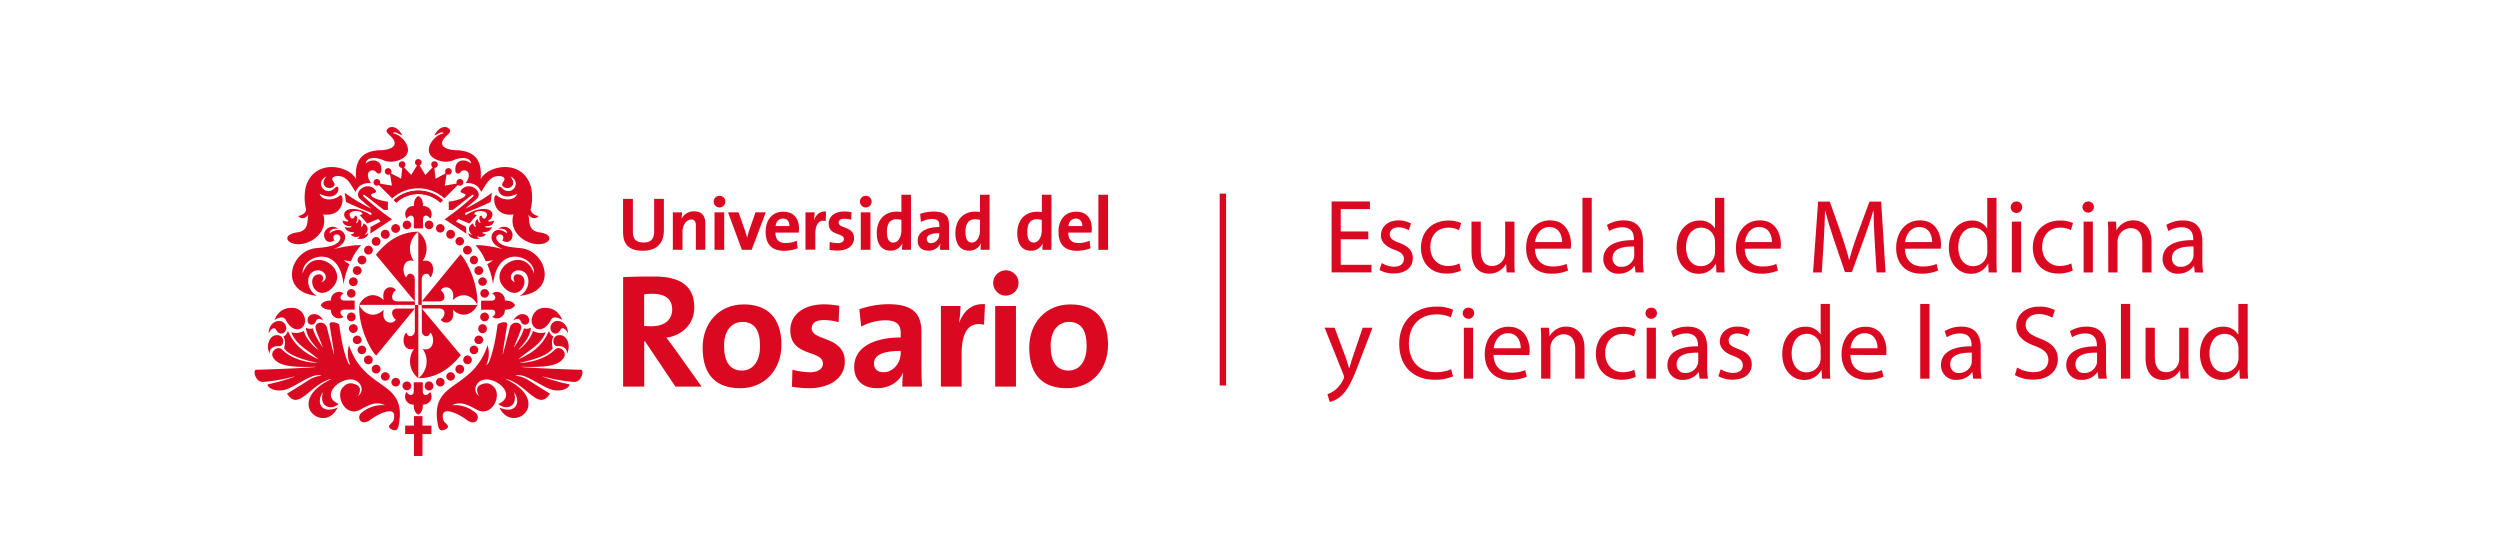 <svg id="Capa_1" data-name="Capa 1" xmlns="http://www.w3.org/2000/svg" viewBox="0 0 987 216"><defs><style>.cls-1,.cls-2{fill:#da0921;}.cls-2{fill-rule:evenodd;}</style></defs><title>LOGO UR-EMCS</title><rect class="cls-1" x="481.53" y="76.44" width="2.53" height="75.76"/><path class="cls-1" d="M181.53,70.69A1.31,1.31,0,0,0,180.22,72s0,.09,0,.14a1.3,1.3,0,0,0,.07.33l-4.7.81s.46-3,.74-4.51a1.33,1.33,0,0,0,.72.22,1.31,1.31,0,1,0-1.31-1.31,1.36,1.36,0,0,0,.22.72c-1.38.77-4,2.16-4,2.16s-.28-2.53-.47-4.27h.06a1.31,1.31,0,0,0,0-2.62,1.36,1.36,0,0,0-.36,0,1.22,1.22,0,0,0-.81.67,1.31,1.31,0,0,0-.14.59,1.3,1.3,0,0,0,.57,1.08c-1.18,1.29-2.87,3.06-2.87,3.06s-1.33-2.22-2.29-3.75a1.31,1.31,0,1,0-1,0c-1,1.53-2.29,3.76-2.29,3.76s-1.69-1.77-2.87-3.06a1.31,1.31,0,0,0,.43-1.67,1.26,1.26,0,0,0-.82-.67,1.34,1.34,0,0,0-.35,0,1.31,1.31,0,0,0,0,2.62h.06c-.19,1.74-.49,4.41-.48,4.27s-2.61-1.39-4-2.16a1.28,1.28,0,0,0,.22-.72A1.31,1.31,0,1,0,153.25,69a1.39,1.39,0,0,0,.73-.22c.27,1.54.74,4.51.74,4.51l-4.7-.81a.92.92,0,0,0,.06-.33.71.71,0,0,0,0-.14,1.31,1.31,0,1,0-1.31,1.3,1.27,1.27,0,0,0,.79-.26c1.78,1.78,4.57,4.58,5.27,5.27a15.36,15.36,0,0,1,20.63,0c.71-.69,3.49-3.49,5.27-5.27a1.29,1.29,0,0,0,.79.26,1.31,1.31,0,1,0,0-2.61Z"/><polygon class="cls-2" points="163.43 164.29 166.78 164.29 166.78 168.03 170.33 168.03 170.33 171.37 166.78 171.37 166.78 180.02 163.43 180.02 163.43 171.37 159.96 171.37 159.96 168.03 163.43 168.03 163.43 164.29"/><path class="cls-2" d="M144.36,64.57c.44-3,4.71-2.27,6.54-1.5a8.26,8.26,0,0,0,6.68.14c7.26-2.76,1.47-9.88-2-10.45-.72-.12-.08-.89,1.31-.23a12.45,12.45,0,0,0,2,.94c-2-3.69-4.71-4-6-2.46-.51.59-.32,1.25.77,2.22,5.17,4.56,0,6.16-4.28,6.1-5.59.47-9.54,3.06-8.79,11.37-3-5.59-16.77-8.17-19.91,3.26a19.75,19.75,0,0,0,.07,8.31c.46,1.3-1.17,2.76-3.07,3,1.3,1.34,2.73,1.16,4-.47-.41,2.72.14,6.08-3.89,6.87-9.07,1.09-2.39,7.83,5.66,3.06,2.74-1.65,5.64-5.39,4.17-10.07,8.93,1.22,8.37-9.05,6.47-7.42-2.25,2-7,2.2-7.91-.75,8.34,4.09,8.54-4.91,6.06-2.31-3.61,3.81-8.31-2-3.4-4.56-1.91,2.51-1,3.93.34,4.49s3.89-.55,2.52-2.24c-1.91-2.32,1.89-2.93,4-1.85,1.63,1,2.38,1.91,4.64,5.79,1.25-2.87,3.35-3.63,6.13-3.54-3.2-4.63.75-6,2-4.36,1,1.23,2.21.5,2.11-.88C150.7,62.94,146.74,62.46,144.36,64.57Z"/><path class="cls-2" d="M146.2,92.21c2.86-1.91,5.72-3.75,8.59-5.65a97.76,97.76,0,0,1-11.25-9c-.42-.48-.14-.89.47-.54,2.66,2,4.84,3.81,7.51,5.85h1.64c-.08-1.15,0-2.38,0-3.27-2-.2-5.45-1-6.49-2.25s2.76-.8,1.57-2.31c-3.24-3.93-8.86.77-6.26,3.34,1.65,1.57,3.05,2.65,4.63,4a66.15,66.15,0,0,1-10.51-6.27c.14,1.16.35,2.39.49,3.61,3.2,1.56,6.48,2.93,9.74,4.22.48.07.41.95,0,.95-3.14-2.11-6.54-2.79-8.65-2.18-2.53.69-2.19,3.42-.21,4.3.21.75-.95.47-2.26.06.49,2.93,3.76,1.91,3.56,2.45s-2.32.27-2.67.14c.89,2.52,3.69,1.77,3.69,2.17s-.82.62-1.36.68a2.86,2.86,0,0,0,3.13.89c.14-.07.55,0,.27.21a1.42,1.42,0,0,1-1,.48,3.93,3.93,0,0,0,3.68-.48,2.21,2.21,0,0,0,.89-1.64c-.75.68-1.5.76-1.43.68,1.08-.82,2.18-3-.41-4.49-.07.2-.27,1-.68,1.29s-.48.28-.35-.13c.22-.89.41-2.31-1-2.86.14.34-.2,1.43-.61,1.56-.21.07-.41.07-.34-.06.2-.55,1.16-2.52-.41-2.86-.21.34-.13,1.16-1.36,1.22-3.21-3.67,4.63-3.61,4.22-1.77l-1,.42c.94,1,2,2.17,2.92,3.26,1.51-.55,2.94-1.22,4.43-1.77a11.23,11.23,0,0,0,.9,1c-1.23.68-2.67,1.43-4,2.11C146.33,90.5,146.2,91.19,146.2,92.21Z"/><path class="cls-2" d="M135.63,112.35a29.49,29.49,0,0,1,2.32-8c-.69-.54-1.57-1-2.25-1.57l2.85.39a20.32,20.32,0,0,1,4-6.31c0-.06-3.11-.42-10.85,1.5,5.18-1.9,5.08-5.17,3.88-6.59-2-2.38-5.44.34-5.44.34a1.44,1.44,0,0,1,.71-1.37,3.67,3.67,0,0,1,2.76-.35,3.44,3.44,0,0,0-5.38,1.1c-1,2,.67,5.39,3.75,3.47-1-1.77.26-2.56,1.22-2.39s1.69,1.27.69,2.59c-1.65,2.31-5.9,2.46-9.55,2.86-9.82,1.3-14.52,17.29.82,18.78-4.71-2.44-4.71-9.93.41-10.07,2.79-.06,4.57,3.61,1.3,4.7,1.12-1,.81-3-.62-3.13-5.61-.15-2.73,10.32,3.62,6.47,10.09-7.42-6.23-19.06-10.37-6.81C118.81,101.16,134.06,95.61,135.63,112.35Z"/><path class="cls-2" d="M106.59,139.85c-1.78-2.86-.49-7.56,2.79-7.55s3.05,4.69.68,4.36C108.14,136.39,105.9,137.81,106.59,139.85Z"/><path class="cls-2" d="M108.35,126.31c1.44-3.41,3.82-4.77,6.75-4.77a5,5,0,0,1,4.44,2.19c3.25,5-2.91,9.88-6.75,2.51C111.84,124.7,110.06,125.36,108.35,126.31Z"/><path class="cls-2" d="M106.1,131.62c-.06-3,1.85-4.57,3.41-4.83a2.74,2.74,0,0,1,2.87.95c2.11,2.72-1.57,6-3.48,2.31C108.35,129,106.86,129.84,106.1,131.62Z"/><path class="cls-2" d="M127.72,126.65c-1.16-2.11-2.74-2.83-4.16-2.59a2.43,2.43,0,0,0-2,1.49c-.88,2.8,2.39,3.62,3.2,1.24C125.06,125.71,126.63,125.62,127.72,126.65Z"/><path class="cls-2" d="M157.39,167.91c3.55-18.24-13.38-13-19.58-31.6a10.85,10.85,0,0,0,.54,7.83c-.33-.34-.54-.21-.95-1-1.56-3.54-2.79-9.33-3.47-15-.69-.82-4.1-1.64-3.82.07,1,6.19,1.58,9.58,1.82,11.75.09.79-1.77-6.22-2.85-10.67-.75-2.76-5.38-2.53-4.37.82,1,3,1.78,4.28,2.81,7.22-1.53-2.48-3.19-4.67-4-7.7a3.29,3.29,0,0,1-2.59-.2c-.29-.17-.14.81.32,2.17,1,2.82,2.61,4.3,4.52,6.61-2.25-1.56-5.11-4.7-5.79-7.56a6.83,6.83,0,0,1-5,.55c1.5,3.82,4.44,5.83,8,8.41.61.47,2.24,1.75,2.78,2.28-4.57-2.18-9.2-4.7-12.06-11.24-.35.76-.76,1.84-1.85,2.18.89,1.3.69,3.07.34,4.7,2.19,3.33,9.82,5,13.1,5.72.21.07-8.66.07-14-5.31-1.79-1.64-5,1-3.34,3.4,2.11,3.2,7.24,3.71,16.78,3.47,0,.35-21.75,1.19-23.6,1.16-1.42,0-.38,5.21,3,4.8a66,66,0,0,0,12-2.14c1.43-.31-4.78,2-10.51,3.12.14,1.84,4.1,3.2,7.57,1.91,4.35-1.56,10.66-6.77,13.64-5.31.41.21-1.77-.36-5.26,1.9-3.65,2.38-8,5-8.25,5.18,4.17,6.47,8.06-1.64,14.87-4.9,1.7-.85,3.18-1.13,2.32-.75-18.62,9.26-2.32,21.92,2.79,11.1-6.33,2.85-8.72-2-5.79-6.06-1.78,6.53,3.93,7,6.18,4.65-6.82-3-.82-9.35,4.41-9.67,4.37-.12,6.09,4.36,3.34,6.48-.39.37,2.16-3.08-.76-4.39-2.53-1.08-3.66-.5-5,.68-3.67,3.19.44,12.37,6.51,9.19,3.81-2.12,6.48-3.4,9.81-1.77a12.69,12.69,0,0,0-9.47,3.13c-1.85,1.81.06,5.4,3.75,2.59,2.08-1.66,10.9-6.67,9.14.13-.35,1.37-3.56,2.4-.55,3.81C156.67,170.44,157.18,169.14,157.39,167.91Z"/><path class="cls-2" d="M160.66,87.1a1.7,1.7,0,1,1,0,3.4,1.7,1.7,0,1,1,0-3.4Z"/><path class="cls-2" d="M156.23,88.46a1.76,1.76,0,0,1,1.7,1.78,1.68,1.68,0,0,1-1.7,1.69,1.75,1.75,0,0,1-1.79-1.69A1.82,1.82,0,0,1,156.23,88.46Z"/><path class="cls-2" d="M152.13,90.71a1.75,1.75,0,0,1,1.72,1.7,1.75,1.75,0,1,1-3.49,0A1.74,1.74,0,0,1,152.13,90.71Z"/><path class="cls-2" d="M148.52,93.57a1.75,1.75,0,0,1,1.71,1.77,1.69,1.69,0,0,1-1.71,1.7,1.75,1.75,0,0,1-1.78-1.7A1.81,1.81,0,0,1,148.52,93.57Z"/><path class="cls-2" d="M145.45,97a1.8,1.8,0,0,1,1.77,1.77,1.73,1.73,0,0,1-1.77,1.7,1.68,1.68,0,0,1-1.71-1.7A1.75,1.75,0,0,1,145.45,97Z"/><path class="cls-2" d="M142.92,100.92a1.74,1.74,0,1,1-1.76,1.77A1.8,1.8,0,0,1,142.92,100.92Z"/><path class="cls-2" d="M141,105.07a1.8,1.8,0,0,1,1.78,1.77,1.74,1.74,0,0,1-1.78,1.7,1.69,1.69,0,0,1-1.71-1.7A1.75,1.75,0,0,1,141,105.07Z"/><path class="cls-2" d="M139.52,109.5a1.74,1.74,0,0,1,1.7,1.77,1.69,1.69,0,0,1-1.7,1.7,1.74,1.74,0,0,1-1.77-1.7A1.79,1.79,0,0,1,139.52,109.5Z"/><path class="cls-2" d="M138.7,114.12a1.7,1.7,0,1,1-1.71,1.71A1.7,1.7,0,0,1,138.7,114.12Z"/><path class="cls-2" d="M160.66,150.61a1.69,1.69,0,0,1,1.7,1.7,1.75,1.75,0,0,1-1.7,1.77,1.81,1.81,0,0,1-1.78-1.77A1.75,1.75,0,0,1,160.66,150.61Z"/><path class="cls-2" d="M156.23,149.18a1.7,1.7,0,1,1,0,3.4,1.7,1.7,0,1,1,0-3.4Z"/><path class="cls-2" d="M152.13,146.93a1.81,1.81,0,0,1,1.72,1.77,1.75,1.75,0,0,1-3.49,0A1.8,1.8,0,0,1,152.13,146.93Z"/><path class="cls-2" d="M148.52,144a1.69,1.69,0,0,1,1.71,1.7,1.75,1.75,0,0,1-1.71,1.76,1.8,1.8,0,0,1-1.78-1.76A1.74,1.74,0,0,1,148.52,144Z"/><path class="cls-2" d="M145.45,140.33a1.74,1.74,0,0,1,1.7,1.77,1.68,1.68,0,0,1-1.7,1.7,1.74,1.74,0,0,1-1.77-1.7A1.8,1.8,0,0,1,145.45,140.33Z"/><path class="cls-2" d="M142.92,136.45a1.7,1.7,0,1,1-1.76,1.7A1.73,1.73,0,0,1,142.92,136.45Z"/><path class="cls-2" d="M141,132.5a1.75,1.75,0,0,1,1.78,1.7,1.69,1.69,0,0,1-1.78,1.63,1.64,1.64,0,0,1-1.71-1.63A1.69,1.69,0,0,1,141,132.5Z"/><path class="cls-2" d="M139.52,128a1.69,1.69,0,0,1,1.7,1.71,1.74,1.74,0,0,1-1.7,1.76,1.8,1.8,0,0,1-1.77-1.76A1.74,1.74,0,0,1,139.52,128Z"/><path class="cls-2" d="M138.7,123.38a1.75,1.75,0,0,1,1.71,1.77,1.71,1.71,0,0,1-3.42,0A1.75,1.75,0,0,1,138.7,123.38Z"/><path class="cls-2" d="M169.38,87.1a1.7,1.7,0,1,0,1.71,1.7A1.69,1.69,0,0,0,169.38,87.1Z"/><path class="cls-2" d="M173.82,88.46a1.75,1.75,0,0,0-1.71,1.78,1.71,1.71,0,0,0,3.41,0A1.75,1.75,0,0,0,173.82,88.46Z"/><path class="cls-2" d="M177.9,90.71a1.69,1.69,0,0,0-1.7,1.7,1.71,1.71,0,1,0,3.41,0A1.69,1.69,0,0,0,177.9,90.71Z"/><path class="cls-2" d="M181.52,93.57a1.75,1.75,0,0,0-1.71,1.77,1.71,1.71,0,0,0,3.41,0A1.74,1.74,0,0,0,181.52,93.57Z"/><path class="cls-2" d="M184.52,97a1.75,1.75,0,0,0-1.71,1.77,1.68,1.68,0,0,0,1.71,1.7,1.74,1.74,0,0,0,1.77-1.7A1.81,1.81,0,0,0,184.52,97Z"/><path class="cls-2" d="M187.11,100.92a1.74,1.74,0,0,0,0,3.47,1.74,1.74,0,0,0,0-3.47Z"/><path class="cls-2" d="M189,105.07a1.75,1.75,0,0,0-1.71,1.77,1.69,1.69,0,0,0,1.71,1.7,1.73,1.73,0,0,0,1.77-1.7A1.79,1.79,0,0,0,189,105.07Z"/><path class="cls-2" d="M190.52,109.5a1.74,1.74,0,0,0-1.7,1.77,1.71,1.71,0,0,0,3.41,0A1.74,1.74,0,0,0,190.52,109.5Z"/><path class="cls-2" d="M191.34,114.12a1.7,1.7,0,1,0,0,3.4,1.7,1.7,0,1,0,0-3.4Z"/><path class="cls-2" d="M169.38,150.61a1.69,1.69,0,0,0-1.7,1.7,1.71,1.71,0,1,0,3.41,0A1.69,1.69,0,0,0,169.38,150.61Z"/><path class="cls-2" d="M173.82,149.18a1.7,1.7,0,1,0,1.7,1.7A1.69,1.69,0,0,0,173.82,149.18Z"/><path class="cls-2" d="M177.9,146.93a1.75,1.75,0,0,0-1.7,1.77,1.71,1.71,0,0,0,3.41,0A1.75,1.75,0,0,0,177.9,146.93Z"/><path class="cls-2" d="M181.52,144a1.68,1.68,0,0,0-1.71,1.7,1.71,1.71,0,1,0,3.41,0A1.67,1.67,0,0,0,181.52,144Z"/><path class="cls-2" d="M184.59,140.33a1.74,1.74,0,0,0-1.7,1.77,1.7,1.7,0,1,0,3.4,0A1.75,1.75,0,0,0,184.59,140.33Z"/><path class="cls-2" d="M187.11,136.45a1.7,1.7,0,1,0,1.71,1.7A1.69,1.69,0,0,0,187.11,136.45Z"/><path class="cls-2" d="M189,132.5a1.69,1.69,0,0,0-1.71,1.7,1.64,1.64,0,0,0,1.71,1.63,1.68,1.68,0,0,0,1.77-1.63A1.74,1.74,0,0,0,189,132.5Z"/><path class="cls-2" d="M190.52,128a1.69,1.69,0,0,0-1.7,1.71,1.71,1.71,0,1,0,3.41,0A1.69,1.69,0,0,0,190.52,128Z"/><path class="cls-2" d="M191.34,123.38a1.8,1.8,0,0,0-1.77,1.77,1.73,1.73,0,0,0,1.77,1.7,1.68,1.68,0,0,0,1.7-1.7A1.75,1.75,0,0,0,191.34,123.38Z"/><path class="cls-1" d="M163.71,109.73a1.88,1.88,0,0,0-1.65-1.67c-1.85-.11-1.3,2.71-2.32.48s-.41-6.5,3.64-5.52V103A8.4,8.4,0,0,1,165,91.62l.19-.16c-8.39.07-13.57,5.17-16.78,9.12L163.76,119v-8.32C163.75,110.44,163.73,110.12,163.71,109.73Z"/><path class="cls-2" d="M163.77,119h-6.68c-3.58,0-2.23-3.67-.81-4.43-1.1-2.11-5.95-1.7-4.79,3.88-4.22-4-8.45-1-9.67,1.92h22Z"/><path class="cls-1" d="M156.28,126.19c-1.1,2.11-5.95,1.7-4.79-3.88-4.22,4-8.45,1-9.67-1.91-.42,7.56,3.68,17,6.68,20l15.27-18.59h-6.68C153.51,121.78,154.86,125.43,156.28,126.19Z"/><path class="cls-2" d="M166.51,120.4v-10c0-1.87,1.23-2.28,1.71-2.31,1.85-.11,1.3,2.71,2.32.48,1.09-2.38.4-6.53-3.69-5.51a8.44,8.44,0,0,0-1.71-11.57V120.4Z"/><path class="cls-1" d="M166.58,131.06a1.88,1.88,0,0,0,1.65,1.67c1.85.11,1.3-2.71,2.32-.47s.41,6.49-3.64,5.51v.07a8.43,8.43,0,0,1-1.57,11.34,1.39,1.39,0,0,1-.19.15c8.39-.07,13.57-5.17,16.78-9.12l-15.4-18.43v8.32C166.54,130.35,166.56,130.67,166.58,131.06Z"/><path class="cls-2" d="M166.51,121.77h6.69c3.58,0,2.23,3.66.81,4.42,1.1,2.12,5.94,1.7,4.78-3.88,4.23,4,8.46,1,9.68-1.91h-22Z"/><path class="cls-1" d="M174,114.6c1.1-2.11,5.94-1.7,4.78,3.88,4.23-4,8.46-1,9.68,1.92.42-7.57-3.68-17-6.68-20L166.51,119h6.69C176.78,119,175.43,115.36,174,114.6Z"/><path class="cls-2" d="M163.78,120.4v10c0,1.87-1.23,2.28-1.71,2.31-1.85.11-1.3-2.71-2.32-.47s-.4,6.52,3.69,5.5a8.44,8.44,0,0,0,1.71,11.57V120.4Z"/><path class="cls-1" d="M167,81.35c.05-2-.58-3.42-1.81-3.95-1.22.53-1.85,2-1.8,3.95a3.18,3.18,0,0,0-2.83,5c1.15-1.87,2.83-1.43,2.83.19s0,2.19,0,3.62H167c0-1.43,0-2,0-3.62s1.68-2.06,2.83-.19A3.18,3.18,0,0,0,167,81.35Z"/><path class="cls-1" d="M130.65,118.66c-2,0-3.42.58-4,1.8.53,1.23,2,1.86,4,1.81a3.17,3.17,0,0,0,5,2.83c-1.87-1.15-1.42-2.86.19-2.86h4.19v-3.59c-1.43,0-2.62,0-4.19,0s-2.06-1.68-.19-2.83A3.17,3.17,0,0,0,130.65,118.66Z"/><path class="cls-1" d="M199.32,122.27c2,0,3.42-.58,4-1.81-.53-1.22-2-1.85-4-1.8a3.17,3.17,0,0,0-5-2.83c1.87,1.15,1.42,2.86-.19,2.86s-2.76,0-4.19,0v3.58h4.19c1.61,0,2.06,1.68.19,2.83A3.17,3.17,0,0,0,199.32,122.27Z"/><path class="cls-1" d="M163.34,159.72c-.05,2,.58,3.42,1.8,3.95,1.23-.53,1.86-2,1.81-3.95a3.17,3.17,0,0,0,2.83-5c-1.15,1.87-2.86,1.42-2.86-.19s0-2.19,0-3.62h-3.58c0,1.43,0,2.05,0,3.62s-1.68,2.06-2.83.19A3.17,3.17,0,0,0,163.34,159.72Z"/><path class="cls-2" d="M165.16,76.6A12.69,12.69,0,0,1,173.83,80l1-1a14.42,14.42,0,0,0-19.38,0l1,1A12.71,12.71,0,0,1,165.16,76.6Z"/><path class="cls-2" d="M165.15,76.6A12.67,12.67,0,0,0,156.48,80l-1-1a14.42,14.42,0,0,1,19.38,0l-1,1A12.71,12.71,0,0,0,165.15,76.6Z"/><path class="cls-2" d="M186,64.57c-.44-3-4.71-2.27-6.54-1.5a8.28,8.28,0,0,1-6.69.14c-7.25-2.76-1.46-9.88,2-10.45.71-.12.08-.89-1.31-.23a12.92,12.92,0,0,1-2,.94c2-3.69,4.71-4,6-2.46.51.59.32,1.25-.77,2.22-5.18,4.56,0,6.16,4.28,6.1,5.58.47,9.54,3.06,8.79,11.37,3-5.59,16.77-8.17,19.91,3.26a19.92,19.92,0,0,1-.07,8.31c-.46,1.3,1.17,2.76,3.07,3-1.3,1.34-2.73,1.16-4-.47.41,2.72-.14,6.08,3.89,6.87,9.07,1.09,2.39,7.83-5.66,3.06-2.74-1.65-5.64-5.39-4.17-10.07-8.93,1.22-8.37-9.05-6.47-7.42,2.25,2,7,2.2,7.91-.75-8.35,4.09-8.55-4.91-6.07-2.31,3.62,3.81,8.32-2,3.4-4.56,1.92,2.51,1.06,3.93-.33,4.49s-3.89-.55-2.52-2.24c1.9-2.32-1.89-2.93-4-1.85-1.64,1-2.39,1.91-4.64,5.79-1.26-2.87-3.36-3.63-6.13-3.54,3.2-4.63-.75-6-2-4.36-1,1.23-2.21.5-2.11-.88C179.61,62.94,183.56,62.46,186,64.57Z"/><path class="cls-2" d="M184.1,92.21c-2.85-1.91-5.71-3.75-8.58-5.65a98.64,98.64,0,0,0,11.25-9c.41-.48.13-.89-.48-.54-2.66,2-4.84,3.81-7.5,5.85h-1.64c.08-1.15,0-2.38,0-3.27,2-.2,5.44-1,6.48-2.25s-2.75-.8-1.56-2.31c3.24-3.93,8.86.77,6.26,3.34-1.65,1.57-3.05,2.65-4.63,4a66.6,66.6,0,0,0,10.51-6.27c-.14,1.16-.35,2.39-.49,3.61-3.2,1.56-6.48,2.93-9.75,4.22-.47.07-.41.95,0,.95,3.15-2.11,6.55-2.79,8.66-2.18,2.53.69,2.19,3.42.2,4.3-.2.75,1,.47,2.26.06-.48,2.93-3.75,1.91-3.55,2.45s2.32.27,2.67.14c-.89,2.52-3.69,1.77-3.69,2.17s.82.62,1.36.68a2.86,2.86,0,0,1-3.13.89c-.14-.07-.55,0-.28.21a1.47,1.47,0,0,0,1,.48,3.93,3.93,0,0,1-3.68-.48,2.21,2.21,0,0,1-.89-1.64c.75.68,1.5.76,1.43.68-1.08-.82-2.18-3,.41-4.49.07.2.27,1,.68,1.29s.48.28.34-.13c-.21-.89-.41-2.31,1-2.86-.14.34.19,1.43.61,1.56.2.07.41.07.34-.06-.21-.55-1.16-2.52.4-2.86.22.34.14,1.16,1.37,1.22,3.21-3.67-4.64-3.61-4.22-1.77l1,.42c-1,1-2,2.17-2.92,3.26-1.51-.55-2.94-1.22-4.43-1.77-.15.2-.69.75-.9,1,1.23.68,2.67,1.43,4,2.11C184,90.5,184.1,91.19,184.1,92.21Z"/><path class="cls-2" d="M194.68,112.35a29.49,29.49,0,0,0-2.32-8c.68-.54,1.57-1,2.25-1.57l-2.85.39a20.32,20.32,0,0,0-4-6.31c0-.06,3.1-.42,10.85,1.5-5.18-1.9-5.08-5.17-3.88-6.59,2-2.38,5.44.34,5.44.34a1.44,1.44,0,0,0-.71-1.37,3.7,3.7,0,0,0-2.77-.35,3.45,3.45,0,0,1,5.39,1.1c1,2-.67,5.39-3.75,3.47,1-1.77-.26-2.56-1.22-2.39s-1.69,1.27-.69,2.59c1.64,2.31,5.89,2.46,9.55,2.86,9.82,1.3,14.52,17.29-.82,18.78,4.7-2.44,4.7-9.93-.41-10.07-2.79-.06-4.57,3.61-1.3,4.7-1.12-1-.81-3,.62-3.13,5.61-.15,2.73,10.32-3.62,6.47-10.09-7.42,6.23-19.06,10.37-6.81C211.5,101.16,196.25,95.61,194.68,112.35Z"/><path class="cls-2" d="M223.72,139.85c1.78-2.86.49-7.56-2.79-7.55s-3.05,4.69-.68,4.36C222.17,136.39,224.41,137.81,223.72,139.85Z"/><path class="cls-2" d="M222,126.31c-1.44-3.41-3.82-4.77-6.75-4.77a5,5,0,0,0-4.44,2.19c-3.25,5,2.91,9.88,6.75,2.51C218.47,124.7,220.25,125.36,222,126.31Z"/><path class="cls-2" d="M224.21,131.62c.06-3-1.85-4.57-3.42-4.83a2.72,2.72,0,0,0-2.86.95c-2.11,2.72,1.57,6,3.47,2.31C222,129,223.45,129.84,224.21,131.62Z"/><path class="cls-2" d="M202.59,126.65c1.16-2.11,2.74-2.83,4.16-2.59a2.4,2.4,0,0,1,2,1.49c.89,2.8-2.38,3.62-3.2,1.24C205.25,125.71,203.68,125.62,202.59,126.65Z"/><path class="cls-2" d="M172.92,167.91c-3.55-18.24,13.37-13,19.58-31.6a10.8,10.8,0,0,1-.55,7.83c.34-.34.55-.21,1-1,1.57-3.54,2.8-9.33,3.48-15,.69-.82,4.09-1.64,3.82.07-1,6.19-1.58,9.58-1.82,11.75-.09.79,1.77-6.22,2.85-10.67.75-2.76,5.38-2.53,4.36.82-1,3-1.77,4.28-2.8,7.22,1.53-2.48,3.19-4.67,4-7.7a3.27,3.27,0,0,0,2.58-.2c.3-.17.15.81-.31,2.17-1,2.82-2.61,4.3-4.52,6.61,2.25-1.56,5.11-4.7,5.79-7.56a6.82,6.82,0,0,0,5.05.55c-1.5,3.82-4.45,5.83-8,8.41-.62.47-2.25,1.75-2.78,2.28,4.57-2.18,9.19-4.7,12.06-11.24.34.76.75,1.84,1.85,2.18-.89,1.3-.69,3.07-.34,4.7-2.19,3.33-9.82,5-13.1,5.72-.21.07,8.66.07,14.05-5.31,1.79-1.64,5,1,3.34,3.4-2.11,3.2-7.24,3.71-16.78,3.47,0,.35,21.75,1.19,23.6,1.16,1.42,0,.38,5.21-3,4.8a66,66,0,0,1-12-2.14c-1.43-.31,4.78,2,10.51,3.12-.14,1.84-4.1,3.2-7.57,1.91-4.35-1.56-10.67-6.77-13.64-5.31-.41.21,1.77-.36,5.25,1.9,3.66,2.38,8,5,8.25,5.18-4.16,6.47-8.06-1.64-14.86-4.9-1.7-.85-3.18-1.13-2.32-.75,18.62,9.26,2.32,21.92-2.79,11.1,6.33,2.85,8.72-2,5.79-6.06,1.77,6.53-3.93,7-6.18,4.65,6.82-3,.82-9.35-4.42-9.67-4.36-.12-6.09,4.36-3.33,6.48.39.37-2.16-3.08.76-4.39,2.53-1.08,3.66-.5,5,.68,3.67,3.19-.45,12.37-6.51,9.19-3.81-2.12-6.49-3.4-9.81-1.77a12.7,12.7,0,0,1,9.47,3.13c1.85,1.81-.06,5.4-3.76,2.59-2.07-1.66-10.9-6.67-9.13.13.35,1.37,3.56,2.4.55,3.81C173.64,170.44,173.13,169.14,172.92,167.91Z"/><path class="cls-1" d="M253.76,99c-6.35,0-7.78-3.46-7.78-7.3V78.52h3.88v12.9c0,2.53.83,4.32,4.17,4.32,3,0,4.23-1.25,4.23-4.68V78.52h3.84v12.3C262.1,96.33,259.06,99,253.76,99Z"/><path class="cls-1" d="M274.73,98.63V89.15c0-1.55-.42-2.47-1.82-2.47-1.94,0-3.46,2.2-3.46,4.8v7.15h-3.81V83.82h3.61a16.11,16.11,0,0,1-.21,2.62l0,0a5.4,5.4,0,0,1,5-3c3.34,0,4.41,2.15,4.41,4.74v10.4Z"/><path class="cls-1" d="M284,81.91a2.31,2.31,0,1,1,2.38-2.32A2.35,2.35,0,0,1,284,81.91Zm-1.91,16.72V83.82h3.82V98.63Z"/><path class="cls-1" d="M296.77,98.63H292.9l-5.48-14.81h4.17l2.35,6.67c.36,1,.72,2.21,1,3.28H295a32,32,0,0,1,.9-3.16l2.38-6.79h4.05Z"/><path class="cls-1" d="M315.33,91.84h-9.18c0,2.77,1.34,4.11,4.08,4.11a10.54,10.54,0,0,0,4.32-.93l.36,3a14.63,14.63,0,0,1-5.3,1c-4.71,0-7.33-2.36-7.33-7.57,0-4.53,2.5-7.87,6.94-7.87s6.23,3,6.23,6.62A12.38,12.38,0,0,1,315.33,91.84Zm-6.23-5.55c-1.58,0-2.68,1.17-2.89,2.95h5.45C311.72,87.4,310.71,86.29,309.1,86.29Z"/><path class="cls-1" d="M326,87.25c-2.74-.57-4.11,1.22-4.11,5.33v6H318V83.82h3.61a19.41,19.41,0,0,1-.27,3h.06c.72-1.88,2.15-3.52,4.71-3.31Z"/><path class="cls-1" d="M330.58,98.93a20.1,20.1,0,0,1-3.1-.27l.09-3.13a12.9,12.9,0,0,0,3.18.45c1.46,0,2.42-.6,2.42-1.58,0-2.63-6-1.13-6-6.17,0-2.59,2.11-4.74,6.29-4.74a17,17,0,0,1,2.71.27l-.12,3a10.3,10.3,0,0,0-2.74-.39c-1.49,0-2.21.6-2.21,1.52,0,2.42,6.08,1.34,6.08,6.14C337.19,97,334.63,98.93,330.58,98.93Z"/><path class="cls-1" d="M341.75,81.91a2.31,2.31,0,1,1,2.38-2.32A2.34,2.34,0,0,1,341.75,81.91Zm-1.91,16.72V83.82h3.81V98.63Z"/><path class="cls-1" d="M356.1,98.63a18,18,0,0,1,.18-2.47h-.06a5,5,0,0,1-4.67,2.8c-3.61,0-5.4-2.71-5.4-6.95,0-5,2.92-8.46,7.84-8.46a13.47,13.47,0,0,1,1.88.12V76.88h3.78V98.63Zm-.23-11.83a9.33,9.33,0,0,0-2-.24c-2.18,0-3.72,1.37-3.72,5,0,2.77.8,4.2,2.53,4.2,2,0,3.19-2.33,3.19-4.86Z"/><path class="cls-1" d="M371.12,98.63a16.63,16.63,0,0,1,.15-2.5l0,0a5,5,0,0,1-4.74,2.83c-2.68,0-4.23-1.52-4.23-3.91,0-3.54,3.51-5.42,8.55-5.42v-.8c0-1.55-.75-2.36-2.89-2.36a9.78,9.78,0,0,0-4.38,1.16l-.33-3.18a16.11,16.11,0,0,1,5.31-.93c4.76,0,6.1,1.94,6.1,5.16v6.16c0,1.2,0,2.6.09,3.82Zm-.3-6.56c-4,0-4.92,1.17-4.92,2.36A1.56,1.56,0,0,0,367.66,96a3.42,3.42,0,0,0,3.16-3.58Z"/><path class="cls-1" d="M387.14,98.63a18,18,0,0,1,.18-2.47h-.06a5,5,0,0,1-4.68,2.8c-3.6,0-5.39-2.71-5.39-6.95,0-5,2.92-8.46,7.84-8.46a13.33,13.33,0,0,1,1.87.12V76.88h3.79V98.63ZM386.9,86.8a9.24,9.24,0,0,0-2-.24c-2.18,0-3.73,1.37-3.73,5,0,2.77.81,4.2,2.54,4.2,2,0,3.18-2.33,3.18-4.86Z"/><path class="cls-1" d="M411.52,98.63a18,18,0,0,1,.18-2.47h-.06A5,5,0,0,1,407,99c-3.6,0-5.39-2.71-5.39-6.95,0-5,2.92-8.46,7.84-8.46a13.57,13.57,0,0,1,1.88.12V76.88h3.78V98.63Zm-.23-11.83a9.4,9.4,0,0,0-2-.24c-2.18,0-3.72,1.37-3.72,5,0,2.77.8,4.2,2.53,4.2,2,0,3.19-2.33,3.19-4.86Z"/><path class="cls-1" d="M430.94,91.84h-9.18c0,2.77,1.34,4.11,4.08,4.11a10.54,10.54,0,0,0,4.32-.93l.36,3a14.63,14.63,0,0,1-5.3,1c-4.71,0-7.33-2.36-7.33-7.57,0-4.53,2.5-7.87,6.94-7.87s6.22,3,6.22,6.62A12.25,12.25,0,0,1,430.94,91.84Zm-6.23-5.55c-1.58,0-2.68,1.17-2.89,2.95h5.45C427.33,87.4,426.32,86.29,424.71,86.29Z"/><path class="cls-1" d="M433.64,98.63V76.88h3.82V98.63Z"/><path class="cls-1" d="M266.66,152.63l-12-17.86h-.32v17.86H246V109.42c3.39-.19,7.43-.25,12.42-.25,9.54,0,15.68,3.32,15.68,12.16,0,6.4-4.48,11-11,12,1.22,1.6,2.43,3.27,3.52,4.74L277,152.63ZM257.57,116a21.74,21.74,0,0,0-3.27.2v12.48c.58.06,1.73.12,3,.12,5,0,8.07-2.56,8.07-6.59S262.81,116,257.57,116Z"/><path class="cls-1" d="M292.25,153.27c-9,0-14.85-4.67-14.85-16,0-9.91,6.59-17.09,16.26-17.09,9,0,14.85,5,14.85,15.94C308.51,146.1,301.79,153.27,292.25,153.27Zm.83-26.18c-3.65,0-7.23,2.82-7.23,9.34s2.37,9.86,7.1,9.86c4,0,7.11-3.26,7.11-9.73C300.06,130.42,297.88,127.09,293.08,127.09Z"/><path class="cls-1" d="M319.32,153.27a43.68,43.68,0,0,1-6.66-.58l.19-6.72a28.16,28.16,0,0,0,6.85,1c3.14,0,5.18-1.28,5.18-3.39,0-5.64-12.86-2.43-12.86-13.25,0-5.57,4.54-10.18,13.5-10.18a36.67,36.67,0,0,1,5.83.58l-.26,6.46a22.22,22.22,0,0,0-5.89-.83c-3.2,0-4.73,1.28-4.73,3.26,0,5.19,13.06,2.88,13.06,13.19C333.53,149,328,153.27,319.32,153.27Z"/><path class="cls-1" d="M356.24,152.63a37.15,37.15,0,0,1,.32-5.38l-.06-.06c-1.54,3.58-5.44,6.08-10.18,6.08-5.76,0-9.09-3.27-9.09-8.39,0-7.62,7.55-11.64,18.37-11.64v-1.73c0-3.33-1.6-5.06-6.21-5.06a21,21,0,0,0-9.41,2.49l-.7-6.84a34.83,34.83,0,0,1,11.39-2c10.25,0,13.12,4.16,13.12,11.08v13.25c0,2.56.07,5.56.2,8.19Zm-.64-14.08c-8.64,0-10.56,2.49-10.56,5,0,2.05,1.41,3.4,3.78,3.4,4,0,6.78-3.85,6.78-7.68Z"/><path class="cls-1" d="M388.49,128.18c-5.89-1.22-8.83,2.62-8.83,11.45v13h-8.19V120.81h7.74a41.56,41.56,0,0,1-.58,6.41h.13c1.54-4,4.61-7.56,10.12-7.11Z"/><path class="cls-1" d="M397,116.72a5,5,0,1,1,5.12-5A5.06,5.06,0,0,1,397,116.72Zm-4.1,35.91V120.81h8.2v31.82Z"/><path class="cls-1" d="M421.19,153.27c-9,0-14.85-4.67-14.85-16,0-9.91,6.6-17.09,16.26-17.09,9,0,14.85,5,14.85,15.94C437.45,146.1,430.73,153.27,421.19,153.27Zm.83-26.18c-3.65,0-7.23,2.82-7.23,9.34s2.37,9.86,7.11,9.86c4,0,7.1-3.26,7.1-9.73C429,130.42,426.82,127.09,422,127.09Z"/><path class="cls-1" d="M540.21,94.45H529.33v10.1h12.13v3H525.72v-28h15.12v3H529.33v8.84h10.88Z"/><path class="cls-1" d="M545.53,103.84a9.54,9.54,0,0,0,4.82,1.45c2.65,0,3.9-1.32,3.9-3s-1-2.7-3.74-3.69c-3.61-1.29-5.32-3.28-5.32-5.69,0-3.24,2.62-5.9,6.94-5.9a10.06,10.06,0,0,1,4.94,1.24l-.91,2.66a7.8,7.8,0,0,0-4.11-1.16c-2.16,0-3.37,1.25-3.37,2.74,0,1.66,1.21,2.41,3.83,3.41,3.48,1.33,5.27,3.07,5.27,6.06,0,3.53-2.74,6-7.52,6a11.5,11.5,0,0,1-5.65-1.37Z"/><path class="cls-1" d="M576.8,106.83A13.41,13.41,0,0,1,571,108c-6.07,0-10-4.11-10-10.25s4.23-10.68,10.8-10.68a12.12,12.12,0,0,1,5.06,1l-.83,2.82a8.44,8.44,0,0,0-4.23-1c-4.61,0-7.11,3.4-7.11,7.6,0,4.65,3,7.52,7,7.52a10.35,10.35,0,0,0,4.49-1Z"/><path class="cls-1" d="M597.9,102.1c0,2.07,0,3.9.16,5.48h-3.24l-.2-3.28h-.09a7.55,7.55,0,0,1-6.64,3.74c-3.16,0-6.94-1.75-6.94-8.81V87.48h3.66V98.61c0,3.82,1.16,6.39,4.48,6.39a5.13,5.13,0,0,0,5.15-5.19V87.48h3.66Z"/><path class="cls-1" d="M606,98.19c.09,4.94,3.24,7,6.9,7a13.19,13.19,0,0,0,5.56-1l.63,2.62a16.35,16.35,0,0,1-6.69,1.24c-6.19,0-9.89-4.07-9.89-10.13S606.08,87,611.93,87c6.57,0,8.31,5.77,8.31,9.47a14.14,14.14,0,0,1-.12,1.7Zm10.72-2.61c0-2.33-1-5.94-5.07-5.94-3.69,0-5.31,3.4-5.61,5.94Z"/><path class="cls-1" d="M624.76,78.09h3.66v29.49h-3.66Z"/><path class="cls-1" d="M645.7,107.58l-.29-2.53h-.13a7.51,7.51,0,0,1-6.15,3,5.72,5.72,0,0,1-6.14-5.78c0-4.86,4.32-7.52,12.08-7.47v-.42c0-1.66-.45-4.65-4.57-4.65a10.05,10.05,0,0,0-5.23,1.49l-.83-2.41A12.47,12.47,0,0,1,641,87c6.15,0,7.65,4.19,7.65,8.22v7.52a28.29,28.29,0,0,0,.33,4.82Zm-.54-10.26c-4-.08-8.52.62-8.52,4.53a3.24,3.24,0,0,0,3.45,3.49A5,5,0,0,0,645,102a3.94,3.94,0,0,0,.21-1.16Z"/><path class="cls-1" d="M680.75,78.09v24.3c0,1.78,0,3.82.16,5.19h-3.28l-.16-3.49h-.09a7.44,7.44,0,0,1-6.85,4c-4.86,0-8.6-4.12-8.6-10.22,0-6.69,4.11-10.8,9-10.8A6.73,6.73,0,0,1,677,90.09h.08v-12Zm-3.66,17.57a6.72,6.72,0,0,0-.16-1.54,5.39,5.39,0,0,0-5.28-4.24c-3.78,0-6,3.33-6,7.77,0,4.07,2,7.44,5.94,7.44a5.5,5.5,0,0,0,5.36-4.36,6.61,6.61,0,0,0,.16-1.58Z"/><path class="cls-1" d="M688.84,98.19c.09,4.94,3.24,7,6.9,7a13.23,13.23,0,0,0,5.56-1l.63,2.62a16.35,16.35,0,0,1-6.69,1.24c-6.19,0-9.89-4.07-9.89-10.13S688.93,87,694.78,87c6.56,0,8.31,5.77,8.31,9.47a14.14,14.14,0,0,1-.12,1.7Zm10.72-2.61c0-2.33-1-5.94-5.07-5.94-3.7,0-5.31,3.4-5.61,5.94Z"/><path class="cls-1" d="M740.13,95.28c-.2-3.9-.45-8.59-.41-12.08h-.13c-1,3.28-2.11,6.77-3.53,10.63l-4.94,13.58h-2.74l-4.53-13.33c-1.33-4-2.45-7.56-3.24-10.88h-.08c-.08,3.49-.29,8.18-.54,12.38l-.75,12h-3.45l2-28h4.61l4.77,13.54c1.17,3.45,2.12,6.53,2.83,9.43h.12c.71-2.82,1.7-5.9,2.95-9.43l5-13.54h4.61l1.74,28h-3.53Z"/><path class="cls-1" d="M752.09,98.19c.08,4.94,3.24,7,6.9,7a13.23,13.23,0,0,0,5.56-1l.62,2.62a16.29,16.29,0,0,1-6.68,1.24c-6.19,0-9.89-4.07-9.89-10.13S752.17,87,758,87c6.56,0,8.31,5.77,8.31,9.47a13.7,13.7,0,0,1-.13,1.7Zm10.72-2.61c0-2.33-1-5.94-5.07-5.94-3.7,0-5.32,3.4-5.61,5.94Z"/><path class="cls-1" d="M788.22,78.09v24.3c0,1.78,0,3.82.17,5.19h-3.28l-.17-3.49h-.08a7.44,7.44,0,0,1-6.86,4c-4.86,0-8.59-4.12-8.59-10.22,0-6.69,4.11-10.8,9-10.8a6.71,6.71,0,0,1,6.06,3.07h.09v-12Zm-3.65,17.57a6.22,6.22,0,0,0-.17-1.54,5.38,5.38,0,0,0-5.27-4.24c-3.78,0-6,3.33-6,7.77,0,4.07,2,7.44,5.94,7.44a5.49,5.49,0,0,0,5.36-4.36,6.13,6.13,0,0,0,.17-1.58Z"/><path class="cls-1" d="M798.35,81.83a2.26,2.26,0,0,1-4.52,0,2.23,2.23,0,0,1,2.28-2.29A2.17,2.17,0,0,1,798.35,81.83Zm-4.07,25.75V87.48h3.66v20.1Z"/><path class="cls-1" d="M818.33,106.83a13.45,13.45,0,0,1-5.77,1.16c-6.07,0-10-4.11-10-10.25s4.23-10.68,10.8-10.68a12.12,12.12,0,0,1,5.06,1l-.83,2.82a8.44,8.44,0,0,0-4.23-1c-4.62,0-7.11,3.4-7.11,7.6,0,4.65,3,7.52,7,7.52a10.35,10.35,0,0,0,4.49-1Z"/><path class="cls-1" d="M826.68,81.83a2.27,2.27,0,0,1-4.53,0,2.23,2.23,0,0,1,2.28-2.29A2.18,2.18,0,0,1,826.68,81.83Zm-4.07,25.75V87.48h3.65v20.1Z"/><path class="cls-1" d="M832.32,92.92c0-2.08,0-3.78-.16-5.44h3.24l.2,3.32h.09A7.38,7.38,0,0,1,842.33,87c2.78,0,7.1,1.66,7.1,8.56v12h-3.65V96c0-3.24-1.2-5.94-4.65-5.94A5.36,5.36,0,0,0,836,95.49v12.09h-3.66Z"/><path class="cls-1" d="M866.5,107.58l-.29-2.53h-.12a7.51,7.51,0,0,1-6.15,3,5.73,5.73,0,0,1-6.15-5.78c0-4.86,4.32-7.52,12.09-7.47v-.42c0-1.66-.46-4.65-4.57-4.65a10,10,0,0,0-5.23,1.49l-.83-2.41a12.47,12.47,0,0,1,6.6-1.78c6.15,0,7.64,4.19,7.64,8.22v7.52a28.23,28.23,0,0,0,.34,4.82ZM866,97.32c-4-.08-8.51.62-8.51,4.53a3.24,3.24,0,0,0,3.45,3.49,5,5,0,0,0,4.86-3.37,3.93,3.93,0,0,0,.2-1.16Z"/><path class="cls-1" d="M526.92,129.4l4.41,11.88c.45,1.33.95,2.91,1.28,4.11h.09c.37-1.2.79-2.74,1.28-4.19l4-11.8h3.87l-5.49,14.33c-2.61,6.89-4.4,10.42-6.89,12.58a9.83,9.83,0,0,1-4.49,2.37l-.91-3.07a9.61,9.61,0,0,0,3.2-1.79,11.14,11.14,0,0,0,3.07-4.07,2.48,2.48,0,0,0,.29-.87,3.1,3.1,0,0,0-.25-1l-7.43-18.52Z"/><path class="cls-1" d="M573.65,148.59a18,18,0,0,1-7.4,1.33c-7.89,0-13.83-5-13.83-14.17,0-8.76,5.94-14.7,14.62-14.7a15,15,0,0,1,6.65,1.25l-.88,3a13,13,0,0,0-5.64-1.17c-6.57,0-10.93,4.2-10.93,11.55,0,6.85,4,11.26,10.76,11.26a14.43,14.43,0,0,0,5.9-1.17Z"/><path class="cls-1" d="M582,123.75a2.27,2.27,0,0,1-4.53,0,2.23,2.23,0,0,1,2.29-2.28A2.16,2.16,0,0,1,582,123.75Zm-4.07,25.75V129.4h3.66v20.1Z"/><path class="cls-1" d="M589.67,140.12c.08,4.94,3.24,7,6.9,7a13.25,13.25,0,0,0,5.56-1l.63,2.61a16.31,16.31,0,0,1-6.69,1.25c-6.19,0-9.89-4.07-9.89-10.14s3.57-10.84,9.43-10.84c6.56,0,8.31,5.78,8.31,9.47a12.28,12.28,0,0,1-.13,1.71Zm10.72-2.62c0-2.33-1-5.94-5.07-5.94-3.7,0-5.32,3.41-5.61,5.94Z"/><path class="cls-1" d="M608.44,134.84c0-2.08,0-3.78-.16-5.44h3.24l.2,3.32h.09a7.38,7.38,0,0,1,6.64-3.78c2.79,0,7.11,1.66,7.11,8.56v12H621.9V137.91c0-3.24-1.2-5.94-4.65-5.94a5.37,5.37,0,0,0-5.15,5.45V149.5h-3.66Z"/><path class="cls-1" d="M645.82,148.76a13.56,13.56,0,0,1-5.77,1.16c-6.07,0-10-4.11-10-10.26S634.27,129,640.84,129a12.12,12.12,0,0,1,5.06,1l-.83,2.83a8.43,8.43,0,0,0-4.23-1c-4.61,0-7.11,3.41-7.11,7.6,0,4.65,3,7.52,7,7.52a10.35,10.35,0,0,0,4.49-1Z"/><path class="cls-1" d="M654.17,123.75a2.27,2.27,0,0,1-4.53,0,2.22,2.22,0,0,1,2.28-2.28A2.17,2.17,0,0,1,654.17,123.75ZM650.1,149.5V129.4h3.65v20.1Z"/><path class="cls-1" d="M671,149.5l-.3-2.53h-.12a7.48,7.48,0,0,1-6.15,3,5.72,5.72,0,0,1-6.14-5.77c0-4.86,4.32-7.52,12.08-7.48v-.42c0-1.66-.46-4.65-4.57-4.65a9.94,9.94,0,0,0-5.23,1.5l-.83-2.41a12.47,12.47,0,0,1,6.6-1.79c6.15,0,7.65,4.2,7.65,8.23v7.52a28.17,28.17,0,0,0,.33,4.81Zm-.54-10.26c-4-.08-8.52.63-8.52,4.53a3.24,3.24,0,0,0,3.45,3.49,5,5,0,0,0,4.86-3.36,4,4,0,0,0,.21-1.17Z"/><path class="cls-1" d="M679.33,145.76a9.54,9.54,0,0,0,4.82,1.46c2.66,0,3.91-1.33,3.91-3s-1-2.7-3.74-3.7c-3.62-1.29-5.32-3.28-5.32-5.69,0-3.24,2.62-5.9,6.94-5.9a10,10,0,0,1,4.94,1.25l-.91,2.66a7.84,7.84,0,0,0-4.12-1.17c-2.16,0-3.36,1.25-3.36,2.75,0,1.66,1.2,2.4,3.82,3.4,3.49,1.33,5.28,3.07,5.28,6.07,0,3.53-2.75,6-7.52,6a11.47,11.47,0,0,1-5.65-1.37Z"/><path class="cls-1" d="M722.44,120v24.3c0,1.79,0,3.82.17,5.19h-3.28l-.17-3.49h-.08a7.43,7.43,0,0,1-6.86,4c-4.86,0-8.59-4.11-8.59-10.22,0-6.69,4.11-10.8,9-10.8A6.72,6.72,0,0,1,718.7,132h.09V120Zm-3.65,17.57a6.27,6.27,0,0,0-.17-1.54,5.37,5.37,0,0,0-5.27-4.23c-3.78,0-6,3.32-6,7.77,0,4.07,2,7.43,5.94,7.43a5.49,5.49,0,0,0,5.36-4.36,6.13,6.13,0,0,0,.17-1.58Z"/><path class="cls-1" d="M730.54,140.12c.08,4.94,3.24,7,6.89,7a13.27,13.27,0,0,0,5.57-1l.62,2.61a16.31,16.31,0,0,1-6.69,1.25c-6.19,0-9.88-4.07-9.88-10.14s3.57-10.84,9.43-10.84c6.56,0,8.3,5.78,8.3,9.47a14.52,14.52,0,0,1-.12,1.71Zm10.71-2.62c0-2.33-1-5.94-5.06-5.94-3.7,0-5.32,3.41-5.61,5.94Z"/><path class="cls-1" d="M758.11,120h3.66V149.5h-3.66Z"/><path class="cls-1" d="M779,149.5l-.29-2.53h-.12a7.48,7.48,0,0,1-6.15,3,5.73,5.73,0,0,1-6.15-5.77c0-4.86,4.32-7.52,12.09-7.48v-.42c0-1.66-.46-4.65-4.57-4.65a9.94,9.94,0,0,0-5.23,1.5l-.83-2.41a12.47,12.47,0,0,1,6.6-1.79c6.15,0,7.64,4.2,7.64,8.23v7.52a28.1,28.1,0,0,0,.34,4.81Zm-.54-10.26c-4-.08-8.51.63-8.51,4.53a3.24,3.24,0,0,0,3.45,3.49,5,5,0,0,0,4.86-3.36,4,4,0,0,0,.2-1.17Z"/><path class="cls-1" d="M796.36,145.1a12.78,12.78,0,0,0,6.48,1.83c3.69,0,5.85-2,5.85-4.78,0-2.62-1.49-4.11-5.27-5.56-4.57-1.62-7.39-4-7.39-7.94,0-4.36,3.61-7.6,9.05-7.6a12.8,12.8,0,0,1,6.19,1.37l-1,3A11.1,11.1,0,0,0,805,124c-3.82,0-5.28,2.29-5.28,4.2,0,2.61,1.7,3.9,5.57,5.4,4.73,1.82,7.14,4.11,7.14,8.22,0,4.32-3.2,8.06-9.8,8.06a14.47,14.47,0,0,1-7.15-1.79Z"/><path class="cls-1" d="M828.46,149.5l-.29-2.53h-.12a7.51,7.51,0,0,1-6.15,3,5.73,5.73,0,0,1-6.15-5.77c0-4.86,4.32-7.52,12.09-7.48v-.42c0-1.66-.46-4.65-4.57-4.65a9.94,9.94,0,0,0-5.23,1.5l-.83-2.41a12.47,12.47,0,0,1,6.6-1.79c6.15,0,7.64,4.2,7.64,8.23v7.52a29.23,29.23,0,0,0,.33,4.81Zm-.54-10.26c-4-.08-8.51.63-8.51,4.53a3.23,3.23,0,0,0,3.44,3.49,5,5,0,0,0,4.86-3.36,3.7,3.7,0,0,0,.21-1.17Z"/><path class="cls-1" d="M837.35,120H841V149.5h-3.65Z"/><path class="cls-1" d="M864,144c0,2.08,0,3.9.17,5.48H860.9l-.21-3.28h-.08A7.58,7.58,0,0,1,854,150c-3.16,0-6.94-1.74-6.94-8.81V129.4h3.66v11.13c0,3.82,1.16,6.4,4.48,6.4a5.14,5.14,0,0,0,5.15-5.19V129.4H864Z"/><path class="cls-1" d="M887.39,120v24.3c0,1.79,0,3.82.17,5.19h-3.28l-.17-3.49H884a7.43,7.43,0,0,1-6.86,4c-4.85,0-8.59-4.11-8.59-10.22-.05-6.69,4.11-10.8,9-10.8a6.72,6.72,0,0,1,6.06,3.08h.09V120Zm-3.65,17.57a6.27,6.27,0,0,0-.17-1.54,5.37,5.37,0,0,0-5.27-4.23c-3.78,0-6,3.32-6,7.77,0,4.07,2,7.43,5.94,7.43a5.49,5.49,0,0,0,5.36-4.36,6.13,6.13,0,0,0,.17-1.58Z"/></svg>